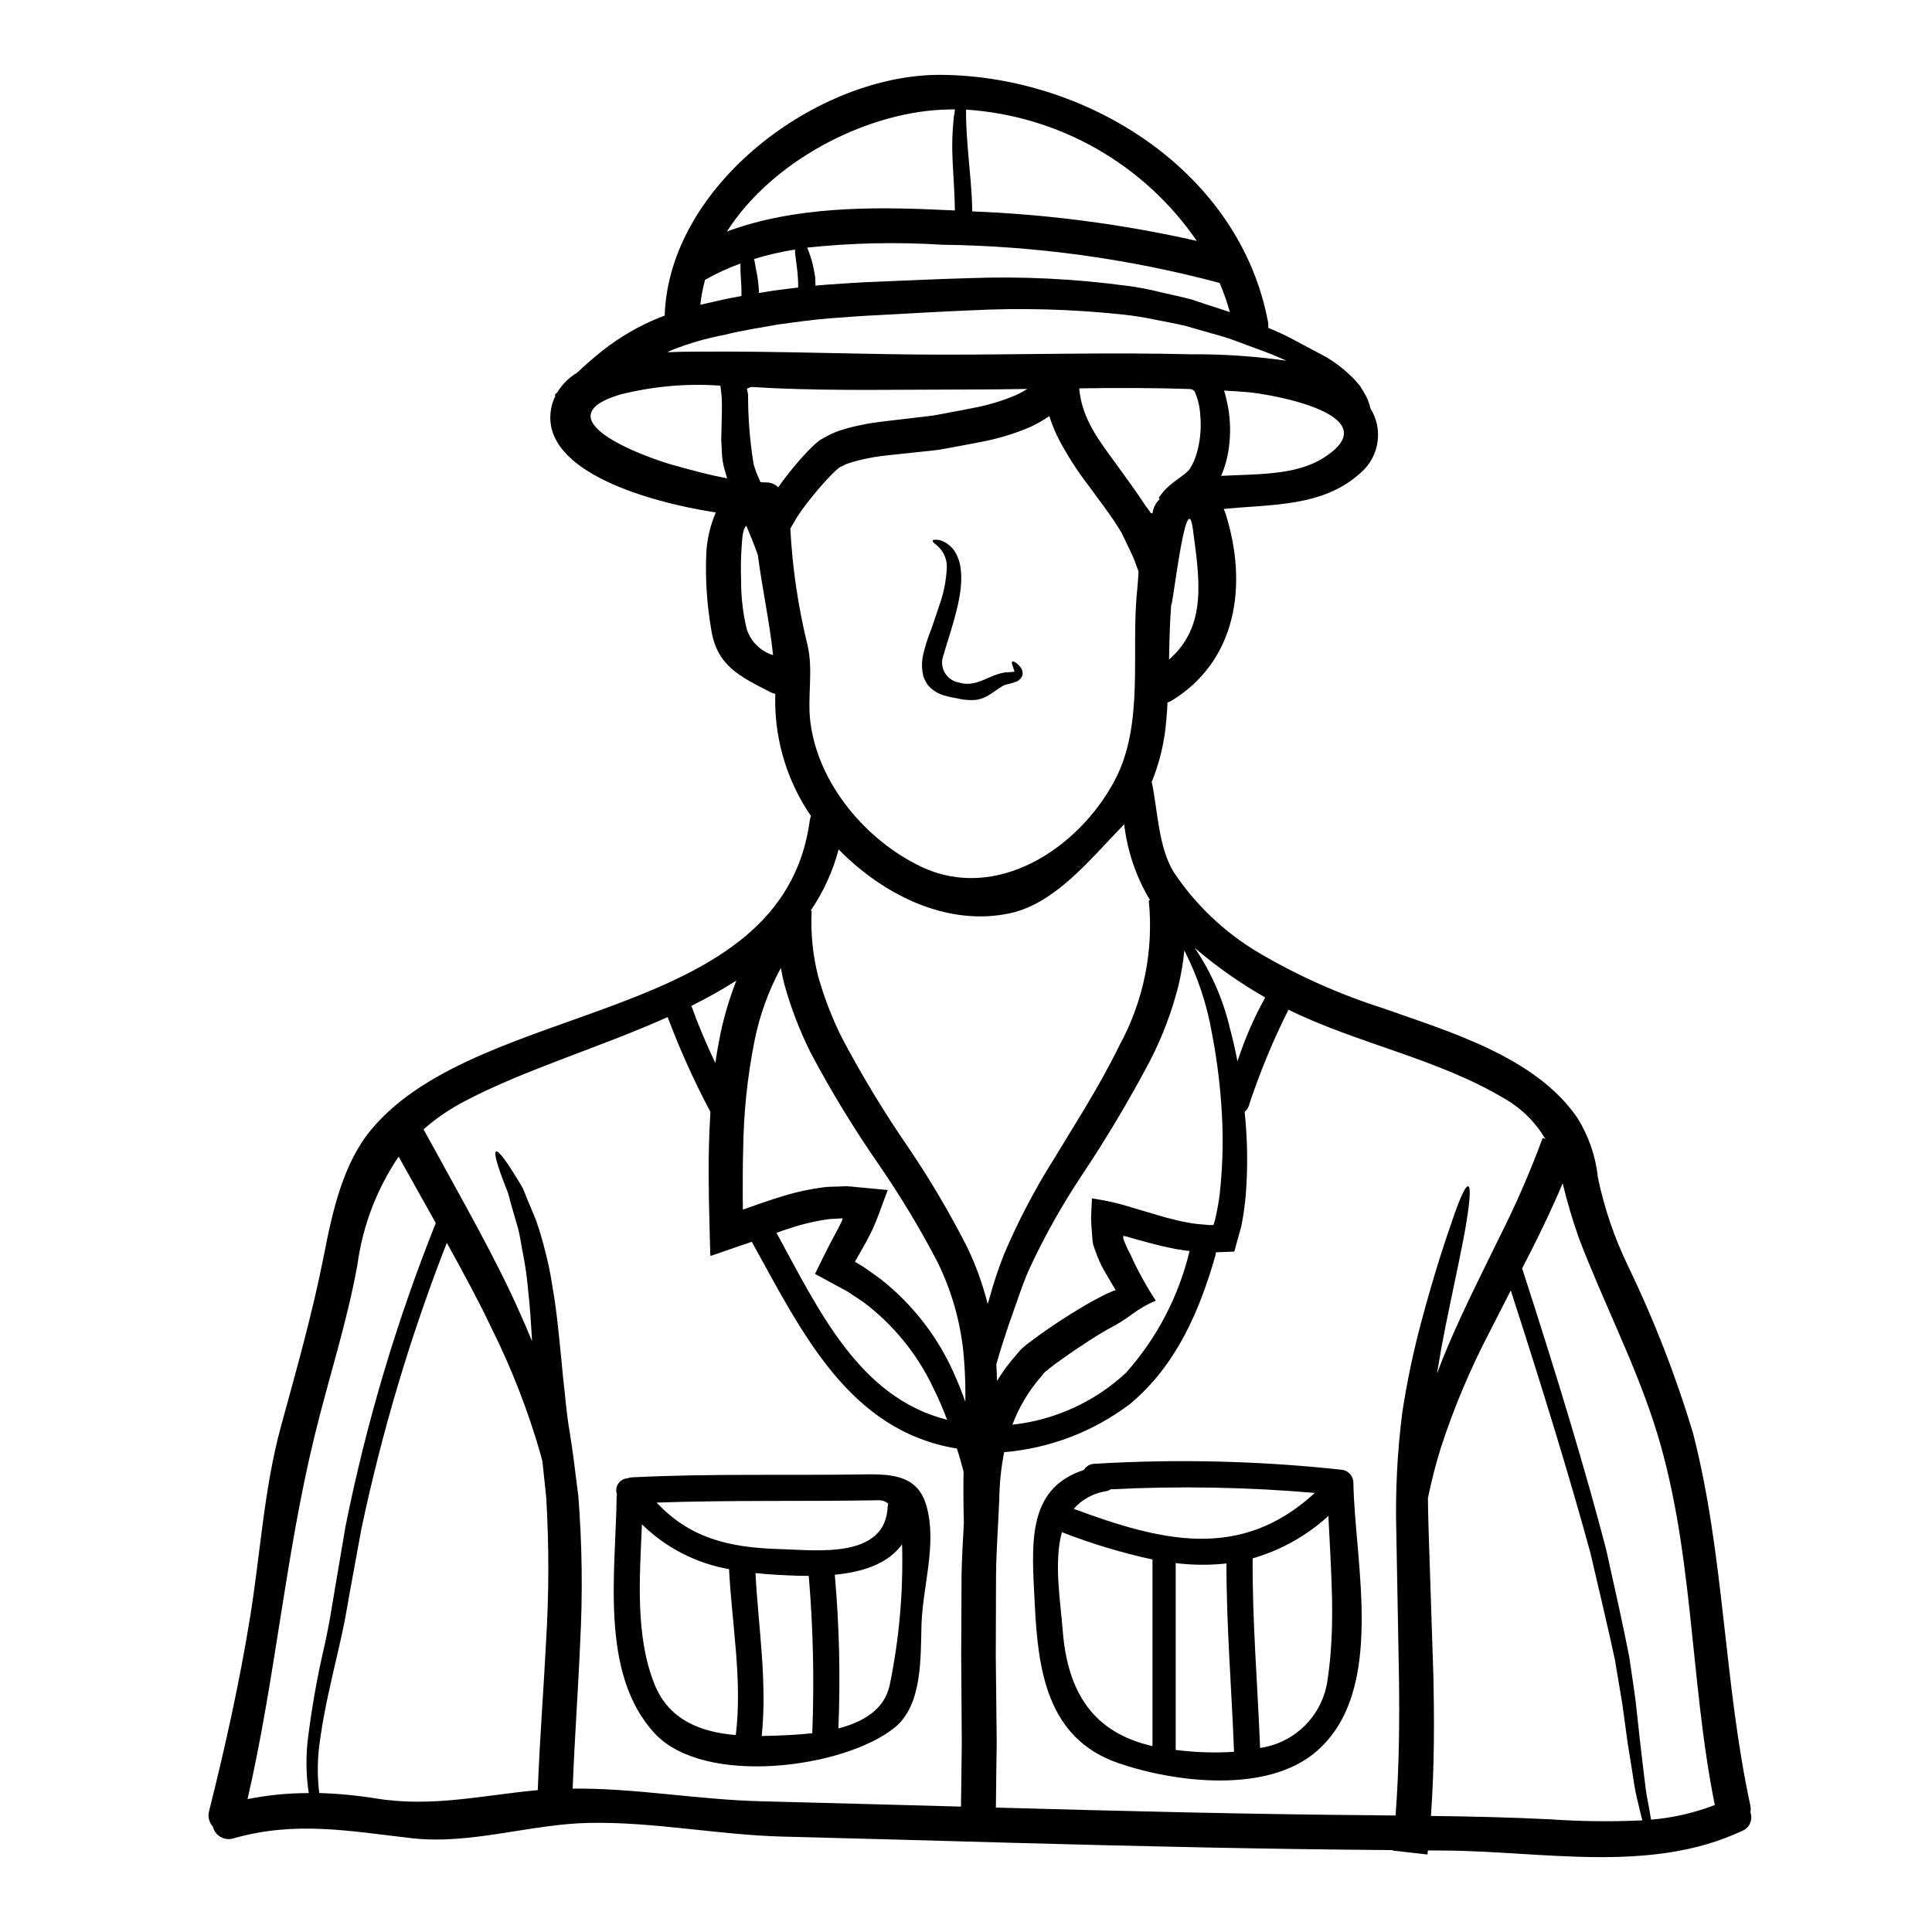 <?xml version="1.0" encoding="UTF-8"?>
<!-- Uploaded to: ICON Repo, www.svgrepo.com, Generator: ICON Repo Mixer Tools -->
<svg fill="#000000" width="800px" height="800px" version="1.1" viewBox="144 144 512 512" xmlns="http://www.w3.org/2000/svg">
 <g>
  <path d="m454.39 304c-0.125 2.215-0.309 4.465-0.371 6.691-0.094 2.676-0.152 5.387-0.215 8.098 10.133-8.836 8.102-21.121 6.344-34.426-1.754-13.188-5.758 23.703-5.758 19.637zm153.5 320.35c0.688 1.93-0.262 4.055-2.156 4.832-24.402 11.516-53.176 5.328-79.191 5.234-1.387 0-2.754-0.031-4.129-0.031-0.059 0.34-0.09 0.707-0.121 1.078l-9.207-1.047c0-0.062 0-0.09 0.031-0.121-33.746-0.246-67.496-1.016-101.21-1.941-20.137-0.555-40.242-1.141-60.352-1.633-17.148-0.43-34.297-3.973-51.422-3.633-15.488 0.281-31.406 5.82-46.895 4.066-16.625-1.879-30.852-4.68-47.355 0.031h0.004c-1.145 0.359-2.391 0.223-3.43-0.375-1.043-0.598-1.785-1.602-2.055-2.773-1.016-1.102-1.387-2.652-0.984-4.098 4.246-16.926 8.039-33.992 10.836-51.234 2.754-16.875 3.695-34.242 8.223-50.773 4.156-15.176 8.312-29.836 11.363-45.293 2.215-11.363 5.019-24.402 12.719-33.5 29.191-34.609 108.82-27.684 116.05-81.75h-0.004c0.07-0.402 0.172-0.797 0.309-1.18-0.34-0.523-0.707-1.016-1.047-1.539-5.832-9.188-8.762-19.918-8.406-30.793-0.438-0.094-0.859-0.238-1.262-0.434-8.039-4.156-14.289-6.926-15.742-16.777-1.16-6.742-1.582-13.586-1.262-20.418 0.234-3.594 1.078-7.125 2.492-10.438-19.52-3.047-48.312-11.809-43.262-29.035h0.004c0.223-0.66 0.484-1.309 0.785-1.938l-0.215-0.184 0.738-0.738v-0.004c1.273-2.086 3.039-3.836 5.137-5.094 2.215-2.062 4.496-4.094 6.894-5.973v0.004c4.523-3.555 9.52-6.457 14.844-8.625 0.523-0.215 1.016-0.395 1.539-0.582 1.094-34.52 40.57-64.109 73.359-63.805 38.797 0.34 79.113 25.586 86.555 65.613 0.082 0.469 0.094 0.949 0.031 1.418 2.125 0.895 4.125 1.785 5.973 2.754 3.512 1.879 6.715 3.602 9.641 5.141l-0.004 0.004c2.688 1.641 5.152 3.625 7.328 5.902 0.461 0.555 0.926 1.078 1.387 1.602 0.371 0.586 0.707 1.18 1.047 1.723 0.637 1.027 1.133 2.137 1.477 3.297 0.094 0.34 0.125 0.586 0.215 0.895v-0.004c3.469 5.512 2.426 12.727-2.465 17.027-10.004 9.207-23.586 8.375-36.391 9.672 0.184 0.461 0.371 0.863 0.523 1.355 5.938 18.895 2.863 38.965-14.383 49.48-0.336 0.184-0.684 0.336-1.047 0.457-0.059 1.543-0.152 3.051-0.309 4.559-0.418 5.672-1.727 11.242-3.875 16.504 0.004 0.066 0.023 0.129 0.059 0.188 1.539 7.391 1.723 17.148 5.789 23.711v-0.004c5.801 8.703 13.48 15.992 22.477 21.328 10.395 6.125 21.445 11.062 32.941 14.715 17.582 6.254 40.488 12.844 51.605 29.16v0.004c2.969 4.789 4.812 10.188 5.391 15.793 1.676 8.008 4.32 15.785 7.871 23.156 6.938 14.344 12.73 29.219 17.32 44.477 8.344 32.422 8.129 66.016 15.18 98.621 0.137 0.648 0.145 1.316 0.031 1.969zm-9.445-2c-6.805-33.625-5.481-68.91-16.289-101.7-5.484-16.629-13.488-32.145-19.707-48.465-1.695-4.785-3.141-9.66-4.328-14.598-2.754 6.562-5.664 12.562-8.434 18.047-0.789 1.539-1.543 3.016-2.309 4.496 9.512 29.344 16.926 53.973 22.262 74.48 2.363 10.629 4.496 20.074 6.129 28.512 0.613 4.281 1.258 8.285 1.723 12.008 0.395 3.727 0.789 7.176 1.137 10.375 0.352 3.199 0.738 6.16 1.047 8.867 0.309 2.707 0.617 5.176 1.078 7.359 0.309 1.633 0.555 3.109 0.789 4.496l-0.004 0.004c5.785-0.488 11.469-1.797 16.887-3.879zm-19.211 4.062c-0.344-1.289-0.68-2.676-1.02-4.188-0.633-2.441-1.117-4.922-1.445-7.422-0.434-2.707-0.895-5.664-1.418-8.867-0.434-3.203-0.926-6.652-1.418-10.348-0.613-3.66-1.262-7.574-1.969-11.762-1.781-8.312-4.031-17.672-6.465-28.176-5.234-19.242-12.289-42.305-21.125-69.668-1.941 3.816-3.785 7.418-5.543 10.84l0.004 0.004c-5.133 9.809-9.449 20.023-12.902 30.543-1.41 4.488-2.586 9.047-3.523 13.66 0.031 2.746 0.094 5.578 0.184 8.5 0.371 11.543 0.789 24.352 1.262 38.551 0.246 11.391 0.309 23.801-0.645 37.164 10.527 0.121 21.062 0.371 31.621 0.895v-0.004c8.117 0.57 16.258 0.664 24.383 0.277zm-26.371-180.83 0.648 0.242c-2.555-4.379-6.203-8.02-10.594-10.559-17.953-10.777-38.891-14.562-57.465-23.68-4.156 8.289-7.695 16.871-10.59 25.68-0.215 0.539-0.566 1.02-1.016 1.383 0.777 7.398 0.871 14.852 0.273 22.266-0.215 2.445-0.551 4.883-1.016 7.297-0.051 0.344-0.125 0.684-0.215 1.02l-0.395 1.445-0.832 2.957-0.395 1.512-0.121 0.367-0.062 0.184-0.238-0.004-0.789 0.031c-1.047 0.062-2.121 0.094-3.168 0.121-0.215 0-0.434 0.031-0.676 0.031 0 0.305-0.039 0.605-0.125 0.895-4.277 14.902-10.438 29.098-22.57 39.258-9.695 7.356-21.281 11.801-33.41 12.812-0.801 4.098-1.23 8.262-1.289 12.438-0.246 6.559-0.789 13.273-0.863 20.258-0.031 6.992-0.031 14.168-0.062 21.527 0.094 7.387 0.152 14.992 0.246 22.781-0.094 5.606-0.152 11.363-0.215 17.184 33.457 0.922 66.973 1.781 100.47 2.031 1.816 0.031 3.633 0.062 5.449 0.062 0.988-13.086 1.047-25.434 0.895-36.855-0.277-14.195-0.512-27.055-0.707-38.574h-0.004c-0.262-10.504 0.273-21.016 1.602-31.438 1.23-8.016 2.894-15.957 4.988-23.789 3.57-13.422 6.621-22.383 8.621-28.109 2-5.727 3.231-8.129 3.848-7.973 0.617 0.152 0.586 2.832-0.371 8.867-0.895 6.004-3.019 15.305-5.727 28.664-0.738 3.723-1.48 7.789-2.184 12.129 1.723-4.617 3.816-9.578 6.297-14.934 3.019-6.59 6.59-13.668 10.406-21.523l0.004 0.004c4.262-8.445 8.039-17.129 11.309-26.008zm-58.203-180.19c18.043-11.359-13.578-16.926-20.23-17.488-2-0.184-4.031-0.277-6.035-0.395 0.098 0.273 0.18 0.551 0.246 0.832 0.426 1.582 0.766 3.188 1.016 4.805 0.492 3.57 0.43 7.195-0.184 10.746-0.348 1.973-0.906 3.906-1.664 5.758-0.059 0.152-0.152 0.309-0.211 0.461 9.449-0.5 19.734-0.098 27.062-4.719zm-9.73-25.801c-0.461-0.184-0.895-0.371-1.355-0.586-3.449-1.602-7.449-2.863-11.641-4.496h0.004c-2.199-0.828-4.441-1.535-6.715-2.125-2.305-0.645-4.723-1.355-7.234-2.062-2.523-0.613-5.172-1.047-7.871-1.602-2.809-0.605-5.644-1.059-8.5-1.355-13.496-1.449-27.086-1.82-40.641-1.105-7.668 0.309-15.766 0.789-24.355 1.258-4.371 0.184-8.621 0.555-13.023 0.863-4.434 0.371-8.926 0.988-13.516 1.633-4.559 0.832-9.27 1.508-14.008 2.707l-0.004 0.004c-4.758 0.891-9.418 2.231-13.918 4.004-0.434 0.184-0.863 0.395-1.297 0.617 2.707-0.125 5.172-0.152 7.207-0.152 22.105-0.215 44.277 0.789 66.414 0.789 21.738 0 43.57-0.645 65.309-0.09v-0.004c8.414-0.055 16.816 0.516 25.145 1.703zm-12.988 185.67v0.004c1.902-5.867 4.363-11.535 7.356-16.926-6.633-3.773-12.887-8.168-18.684-13.133 4.418 6.516 7.594 13.793 9.359 21.465 0.73 2.648 1.379 5.512 1.965 8.594zm-4.594-199.4c0.863 0.309 1.723 0.582 2.586 0.863v-0.004c-0.734-2.633-1.641-5.215-2.707-7.731-0.055 0.004-0.109-0.008-0.156-0.043-23.977-6.387-48.656-9.781-73.469-10.094-11.895-0.746-23.832-0.488-35.684 0.766 0.574 1.41 1.059 2.856 1.445 4.328 0.215 1.02 0.434 2.125 0.648 3.391 0.059 0.738 0.09 1.539 0.09 2.363 0.895-0.059 1.82-0.184 2.711-0.242 4.586-0.312 9.113-0.648 13.383-0.789 8.559-0.371 16.746-0.738 24.508-0.953h0.004c14.02-0.527 28.062 0.152 41.965 2.031 3 0.379 5.973 0.945 8.898 1.691 2.867 0.676 5.637 1.23 8.266 1.941 2.586 0.875 5.078 1.707 7.512 2.481zm-0.09 234.32v-0.004c0.867-7.894 0.988-15.855 0.371-23.773-0.449-6.25-1.273-12.473-2.465-18.625-1.32-7.625-3.781-15.004-7.305-21.891-0.301 3.109-0.816 6.195-1.539 9.234-1.738 6.902-4.262 13.59-7.516 19.922-5.535 10.488-11.609 20.684-18.195 30.543-5.074 7.644-9.586 15.652-13.488 23.957-1.66 3.512-2.863 7.238-4.066 10.594-1.203 3.352-2.305 6.562-3.231 9.484-0.676 2.094-1.262 4.031-1.785 5.902 0.062 1.477 0.152 2.984 0.184 4.434v-0.004c1.461-2.398 3.129-4.664 4.988-6.773l0.789-0.926 0.395-0.461-0.004 0.004c0.172-0.203 0.355-0.387 0.559-0.555 0.664-0.594 1.363-1.148 2.09-1.664 1.23-0.957 2.434-1.82 3.664-2.68 2.406-1.691 4.836-3.293 7.269-4.801s4.891-2.988 7.477-4.309l1.938-0.988 1.02-0.43c0.309-0.121 0.703-0.309 0.734-0.309 0.121-0.047 0.246-0.082 0.371-0.094 0.062 0.031 0.121 0.031 0.152 0.094l-0.09-0.281-0.125-0.215c-0.059-0.152 0.094 0.125-0.492-0.832-0.832-1.445-1.66-2.863-2.492-4.277-0.855-1.555-1.578-3.184-2.156-4.863l-0.613-1.785v-0.004c-0.129-0.66-0.211-1.328-0.25-1.996-0.09-1.297-0.184-2.617-0.277-3.914-0.09-1.297 0.059-2.586 0.09-3.883l0.094-1.91v-0.492c0.059-0.09 0.277 0.031 0.395 0.031l0.926 0.152 0.004 0.004c2.379 0.371 4.731 0.887 7.047 1.539 3.266 0.988 6.434 1.91 9.543 2.832 1.297 0.395 2.559 0.738 3.816 1.016l0.004 0.004c1.207 0.332 2.43 0.594 3.664 0.785 1.18 0.25 2.375 0.414 3.574 0.492l1.754 0.152h0.004c0.242 0.039 0.492 0.051 0.738 0.035 0.34-0.031 0.863 0.152 0.863-0.371l0.18-0.555 0.094-0.277 0.152-0.738h0.004c0.5-2.156 0.883-4.336 1.145-6.535zm-5.668-197.83v-0.004c0.586-2.715 0.75-5.5 0.492-8.266-0.098-2.172-0.602-4.309-1.477-6.297-0.215-0.309-0.309-0.461-1.109-0.676-9.84-0.34-19.645-0.34-29.496-0.184 0.707 8.129 5.324 13.918 9.883 20.168 2.465 3.418 5.117 6.992 7.418 10.527 0.496 0.789 1.203 1.574 1.664 2.344l0.461 0.09v-0.004c0.164-1.434 0.828-2.762 1.879-3.754 0.094-0.121-0.277-0.246-0.211-0.371 0.379-0.574 0.789-1.133 1.23-1.664 0.461-0.523 0.953-0.953 1.414-1.414 1.852-1.602 3.453-2.586 4.5-3.481l0.676-0.648 0.43-0.523h-0.004c0.352-0.566 0.672-1.152 0.957-1.754 0.578-1.312 1.012-2.688 1.293-4.094zm-2.34 213.16v-0.004c-0.559-0.031-1.113-0.09-1.664-0.188-1.398-0.18-2.785-0.434-4.156-0.766-1.387-0.281-2.754-0.617-4.125-0.984-1.371-0.367-2.754-0.738-4.125-1.109-0.836-0.246-1.695-0.492-2.559-0.738v-0.004c-0.281-0.078-0.57-0.141-0.863-0.184-0.211-0.059-0.059 0.371-0.09 0.523l0.062 0.309c0.027 0.156 0.027 0 0.211 0.555h0.004c0.461 1.242 1.02 2.445 1.664 3.606 1.906 4.223 4.144 8.289 6.691 12.16-2.238 0.941-4.352 2.152-6.297 3.602-1.488 1.102-3.039 2.106-4.648 3.016-2.246 1.18-4.527 2.559-6.805 4.035-2.277 1.477-4.586 3.019-6.863 4.652-1.141 0.789-2.277 1.66-3.391 2.492l-1.355 1.109c-0.047 0.043-0.098 0.086-0.152 0.121-0.062 0.062-0.371 0.461-0.371 0.461l-0.645 0.789c-3.219 3.723-5.75 7.984-7.481 12.594 11.246-1.219 21.797-6.035 30.086-13.734 8.215-9.207 14.012-20.312 16.871-32.316zm-10.809-92.867 0.34-0.062c-3.691-6.16-6.035-13.035-6.867-20.168-0.277 0.281-0.492 0.555-0.789 0.863-8.039 8.223-17.398 20.105-29.375 22.723-16.566 3.633-33.594-4.723-45.508-16.902-1.523 5.805-4.035 11.301-7.422 16.254h0.281-0.004c-0.297 5.856 0.285 11.719 1.727 17.398 1.574 5.559 3.656 10.961 6.219 16.137 5.211 9.883 10.992 19.457 17.316 28.668 5.922 8.688 11.273 17.746 16.031 27.121 2.281 4.777 4.074 9.77 5.359 14.902 0.184-0.551 0.312-1.074 0.496-1.66 1.047-3.844 2.301-7.625 3.754-11.332 3.746-8.848 8.203-17.371 13.332-25.492 5.453-9.086 11.809-18.781 17.32-30.02l-0.004-0.004c6.41-11.73 9.129-25.125 7.793-38.426zm-2.707-87.172-0.586-1.574c-0.352-1.074-0.773-2.125-1.262-3.148-0.863-1.816-1.754-3.664-2.648-5.543-0.551-0.895-1.137-1.816-1.691-2.707-2.125-3.172-4.586-6.434-7.176-9.945h-0.004c-2.844-3.727-5.387-7.676-7.602-11.809-1.086-2.07-1.98-4.234-2.68-6.465-1.574 1.07-3.234 2.016-4.957 2.832-4.328 1.863-8.852 3.227-13.484 4.066-2.219 0.43-4.281 0.832-6.25 1.18-1.969 0.352-4.328 0.863-6.375 1.047-4.031 0.43-7.973 0.863-11.809 1.262l-0.004 0.004c-3.402 0.332-6.766 1-10.035 2-0.633 0.188-1.242 0.453-1.816 0.785l-0.836 0.371-0.645 0.523c-1.078 0.957-2.246 2.188-3.324 3.356-2.141 2.383-4.16 4.871-6.051 7.461l-0.645 0.926-0.312 0.492-0.277 0.395-0.309 0.492-1.18 2.031 0.004-0.004c-0.125 0.199-0.238 0.406-0.336 0.617 0.547 10.438 2.082 20.797 4.582 30.945 1.539 6.691-0.121 13.637 0.738 20.348 2.062 16.324 14.75 31.379 29.496 38.336 19.68 9.27 41.445-4.621 51.168-22.969 7.941-15.023 4.188-34.145 5.945-50.496 0.145-1.359 0.234-3.008 0.359-4.809zm15.426-87.633v0.004c-13.969-20.367-36.516-33.195-61.16-34.793 0 0.676 0 1.387 0.027 2.152 0.031 2.711 0.281 6.25 0.68 10.84 0.309 3.816 0.863 8.434 0.953 13.977v0.004c20.031 0.777 39.949 3.398 59.5 7.82zm-47.852 40.836c1.02-0.469 2.008-1.004 2.957-1.602-5.324 0.09-10.656 0.152-15.949 0.152-17.027 0-34.086 0.395-51.082-0.34-2.004-0.094-4.098-0.215-6.191-0.34-0.395 0.152-0.789 0.309-1.105 0.461l0.121 0.586 0.062 0.309h0.004c0.062 0.223 0.102 0.449 0.121 0.68-0.016 6.188 0.477 12.367 1.477 18.473 0.449 1.543 1.027 3.047 1.727 4.496 0.023 0.082 0.055 0.164 0.09 0.242 0.523 0.031 1.016 0.062 1.508 0.062v0.004c1.191-0.035 2.344 0.434 3.172 1.293 1.789-2.531 3.711-4.969 5.758-7.297 1.262-1.457 2.598-2.844 4.004-4.156 0.371-0.34 0.953-0.789 1.418-1.141l1.574-0.863c1.008-0.57 2.059-1.055 3.148-1.449 1.965-0.664 3.969-1.195 6.004-1.598 2.031-0.465 3.938-0.676 5.945-0.957 3.816-0.461 7.758-0.926 11.762-1.387 2.035-0.184 3.664-0.613 5.758-0.984 2.156-0.371 4.219-0.789 6.191-1.18h-0.004c3.961-0.719 7.832-1.883 11.531-3.465zm-13.484 266.83c0.066-3.938-0.062-7.879-0.391-11.809-0.727-8.758-3.086-17.301-6.961-25.188-4.668-8.973-9.895-17.641-15.641-25.961-6.582-9.496-12.598-19.375-18.012-29.586-2.856-5.734-5.168-11.723-6.898-17.891-0.395-1.48-0.707-3.019-0.984-4.559v0.004c-3.316 6.113-5.684 12.691-7.023 19.516-1.844 9.312-2.832 18.77-2.957 28.258-0.152 4.559-0.121 9.055-0.121 13.426 0.031 0.863 0.031 1.723 0.031 2.586v0.121c-0.031 0.152 0.062 0.094 0.152 0.094l0.062-0.031 0.734-0.246c0.988-0.34 1.941-0.676 2.93-1.047 1.969-0.645 3.879-1.355 5.902-1.941h0.004c3.969-1.289 8.059-2.184 12.203-2.676 1.016-0.094 2.062-0.094 3.109-0.121l2.277-0.094c0.863 0.031 1.695 0.121 2.559 0.215l5.066 0.469 2.496 0.246 0.617 0.059c0.09 0.031 0.242 0 0.277 0.062l-0.121 0.277-0.434 1.18c-1.18 3.109-2.215 6.219-3.543 9.113-0.523 0.988-1.047 2.004-1.543 2.988-0.43 0.789-0.863 1.508-1.258 2.246-0.523 0.926-1.047 1.852-1.574 2.754l-0.215 0.371c0.031 0.094 0.152 0.125 0.246 0.184l0.492 0.309c0.707 0.434 1.445 0.789 2.094 1.297 1.355 0.957 2.644 1.879 3.938 2.801h-0.004c8.723 6.856 15.57 15.805 19.906 26.02 0.984 2.246 1.844 4.434 2.582 6.555zm-0.465 18.477c-0.121-0.434-0.242-0.863-0.371-1.324-0.395-1.543-0.863-3.113-1.387-4.773-28.664-4.723-41.012-30.668-54.375-54.809l-0.645 0.246-2.926 0.984c-1.941 0.676-3.914 1.359-5.879 2.035l-1.48 0.492h0.004c-0.098-0.477-0.129-0.961-0.094-1.445l-0.094-3.148c-0.09-3.418-0.152-6.894-0.242-10.406-0.062-4.465-0.125-9.055 0-13.777 0.059-3.047 0.211-6.219 0.395-9.391v-0.004c-4.309-8.125-8.094-16.516-11.328-25.121-18.074 8.098-38.059 13.98-53.793 22.293h-0.004c-3.918 2.035-7.578 4.539-10.898 7.449 10.406 19 19.551 34.949 25.648 48.926 1.141 2.496 2.156 4.894 3.109 7.238-0.277-4.961-0.582-9.516-1.047-13.578-0.266-3.121-0.695-6.227-1.293-9.301-0.586-2.801-0.863-5.449-1.574-7.727-0.645-2.277-1.23-4.328-1.785-6.191-0.246-0.953-0.461-1.848-0.707-2.644-0.34-0.789-0.613-1.539-0.895-2.246-2.152-5.606-2.801-8.266-2.246-8.594s2.246 1.754 5.543 7.113c0.395 0.676 0.836 1.387 1.297 2.156 0.461 0.77 0.738 1.691 1.137 2.617 0.789 1.879 1.664 3.973 2.617 6.297h-0.004c0.922 2.606 1.711 5.258 2.363 7.945 0.855 3.18 1.523 6.41 1.996 9.668 1.262 7.023 1.941 15.086 2.832 24.203 0.555 4.527 0.863 9.391 1.754 14.41 0.371 2.555 0.789 5.051 1.137 7.871 0.352 2.82 0.707 5.727 1.109 8.715h0.008c1.043 13.152 1.207 26.359 0.492 39.531-0.492 11.887-1.449 24.664-1.969 38.305 16.688-0.152 33.062 2.926 49.727 3.352 17.734 0.434 35.473 0.957 53.176 1.418 0.094-5.695 0.152-11.359 0.215-16.875-0.062-7.789-0.113-15.375-0.152-22.754 0.031-7.449 0.062-14.684 0.09-21.77 0.094-4.68 0.371-9.266 0.617-13.777-0.105-4.371-0.168-8.898-0.078-13.609zm-2.277-360.99c-1.18 0-2.363 0.031-3.57 0.09-20.383 0.988-44.895 13.52-56.871 32.273 17.859-6.621 38.273-6.621 56.961-5.727 1.18 0.031 2.309 0.121 3.453 0.152-0.062-5.117-0.465-9.641-0.617-13.457v0.004c-0.195-3.769-0.082-7.551 0.336-11.301 0.125-0.738 0.219-1.422 0.309-2.035zm-2.094 347.26c-1.086-2.902-2.32-5.75-3.691-8.527-4.25-8.957-10.609-16.742-18.539-22.691-1.18-0.789-2.34-1.543-3.543-2.344-0.586-0.43-1.262-0.738-1.879-1.109-1.23-0.645-2.434-1.324-3.664-1.969l-1.941-1.078-0.988-0.523-0.492-0.277-0.242-0.156c-0.031-0.059 0.059-0.152 0.09-0.211 0.645-1.328 1.328-2.648 1.969-4.004 0.645-1.262 1.289-2.559 1.941-3.848 0.395-0.738 0.789-1.449 1.18-2.215 0.371-0.707 0.832-1.512 1.18-2.219l0.789-1.629v-0.004c0.062-0.16 0.113-0.324 0.156-0.492 0.027-0.152-0.34-0.031-0.434-0.062l-3.148 0.184c-3.57 0.484-7.086 1.309-10.496 2.465-1.141 0.34-2.277 0.738-3.453 1.18 11.215 20.527 21.93 43.684 45.207 49.531zm-39.465-300.05c0.059-4.465-0.836-7.789-0.836-9.914v-0.156c-3.664 0.582-7.285 1.414-10.836 2.496 0.184 0.953 0.395 2.062 0.645 3.481 0.371 1.824 0.586 3.68 0.645 5.539 1.18-0.184 2.402-0.395 3.574-0.586 2.277-0.305 4.555-0.613 6.809-0.859zm-6.652 97.426c-0.926-8.867-2.894-17.645-4.035-26.57-1.047-2.957-2.062-5.356-3.047-7.731-1.02 0.926-1.078 3.391-1.23 5.328v-0.004c-0.223 3.023-0.277 6.055-0.156 9.082-0.035 4.356 0.461 8.695 1.477 12.934 1.051 3.32 3.66 5.922 6.988 6.957zm-8.383-95.18c0.062-2.121-0.121-4.125-0.215-5.848-0.059-1.016-0.059-1.91-0.031-2.754v-0.004c-3.227 1.156-6.348 2.586-9.328 4.281h-0.059c-0.594 2.18-1.016 4.402-1.266 6.648 1.539-0.34 3.016-0.676 4.465-1.016 2.156-0.508 4.309-0.906 6.434-1.309zm-3.785 48.316c-0.184-0.586-0.371-1.18-0.523-1.754v-0.004c-0.578-1.844-0.883-3.766-0.895-5.699-0.031-0.922-0.09-1.848-0.152-2.754 0.031-0.832 0.031-1.66 0.062-2.492 0.059-3.356 0.211-6.223 0.059-8.898-0.121-1.016-0.215-1.969-0.34-2.957h0.004c-8.938-0.641-17.922 0.156-26.605 2.359-20.938 6.297 6.008 16.445 14.133 18.691 4.617 1.293 9.426 2.613 14.258 3.504zm-1.82 147.39h0.004c1.016-4.871 2.438-9.648 4.25-14.285-3.852 2.441-7.828 4.676-11.918 6.691 1.852 5.172 4.004 10.191 6.344 15.148 0.371-2.473 0.801-4.996 1.324-7.555zm-46.184 161.1c0.793-12.77 0.812-25.57 0.062-38.34-0.312-2.801-0.586-5.543-0.863-8.223-0.031-0.492-0.125-0.984-0.184-1.508-0.125-0.523-0.246-1.016-0.395-1.539l0.004 0.004c-3.328-11.668-7.727-23-13.148-33.852-3.234-6.836-7.238-14.258-11.766-22.434-9.609 24.609-17.184 49.969-22.637 75.82-1.047 5.82-2.066 11.301-3.019 16.477-0.461 2.617-0.926 5.172-1.355 7.637-0.492 2.465-1.016 4.863-1.539 7.144-2.125 9.113-3.977 16.996-4.93 23.891h0.004c-0.82 4.906-0.934 9.906-0.336 14.844 5.129 0.152 10.238 0.645 15.301 1.477 14.812 2.344 28.34-0.953 42.613-2.246 0.555-14.152 1.602-27.207 2.188-39.152zm-29.215-111.13c-3.078-5.512-6.371-11.363-9.84-17.613-5.793 8.57-9.531 18.363-10.918 28.613-2.801 15.516-7.609 30.02-11.332 45.293-7.762 31.684-10.438 64.477-17.797 96.379v-0.004c5.344-1.078 10.777-1.613 16.227-1.602-0.773-5.051-0.812-10.184-0.121-15.246 1.043-8.18 2.512-16.297 4.402-24.324 0.492-2.273 0.957-4.613 1.387-7.019 0.395-2.465 0.832-4.961 1.262-7.547 0.895-5.262 1.816-10.809 2.832-16.688v0.004c5.519-27.418 13.516-54.277 23.898-80.246z"/>
  <path d="m502.66 536.9c0.34 21.254 8.746 55.105-9.699 71.16-13.086 11.414-37.75 8.312-52.684 3.148-18.812-6.531-21.184-24.637-22.043-41.906-0.789-15.797-2.402-30.727 13.023-35.75l0.004-0.004c0.578-0.98 1.617-1.594 2.754-1.629 21.734-1.305 43.539-0.789 65.188 1.539 1.883 0.043 3.406 1.555 3.457 3.441zm-6.836 52.223c2.188-14.41 0.863-28.914 0.215-43.387h0.004c-5.734 5.246-12.605 9.094-20.074 11.238-0.125 16.777 1.324 33.5 1.969 50.25l-0.004 0.004c4.547-0.66 8.758-2.785 11.984-6.051 3.231-3.269 5.305-7.5 5.906-12.055zm-24.797 19.121c-0.617-16.66-2.031-33.254-2.004-49.914-4.473 0.492-8.988 0.461-13.453-0.094v49.512c5.129 0.66 10.309 0.828 15.469 0.496zm21.398-68.605h0.004c-17.992-1.551-36.066-1.867-54.102-0.953-0.398 0.27-0.848 0.449-1.324 0.523-3.277 0.516-6.273 2.16-8.469 4.648 23.078 8.531 44.105 14.008 63.906-4.219zm-43.004 67.094v-49.449c-8.18-1.777-16.207-4.199-24.008-7.238-2.184 7.914-0.367 18.418 0.215 26.051 1.289 16.504 8.184 27.098 23.793 30.637z"/>
  <path d="m414.51 320.91c0.449 0.582 0.609 1.344 0.434 2.062-0.32 0.883-1.059 1.551-1.969 1.785-0.621 0.234-1.262 0.422-1.91 0.555-0.453 0.074-0.887 0.219-1.293 0.43l-0.121 0.094c-1.262 0.676-2.277 1.66-4.328 2.797h-0.004c-1.156 0.609-2.449 0.918-3.754 0.895-0.578 0.023-1.156-0.008-1.727-0.09l-0.395-0.031-0.184-0.031h-0.09c-0.062 0-0.34-0.059-0.34-0.059l-0.762-0.164c-0.988-0.184-2.094-0.367-3.293-0.703-1.48-0.328-2.856-1.02-4.004-2.004-0.34-0.309-0.648-0.645-0.957-0.984-0.281-0.445-0.535-0.91-0.77-1.383l-0.312-0.738-0.09-0.434-0.184-0.863c-0.223-1.562-0.148-3.148 0.219-4.68 0.551-2.32 1.281-4.598 2.184-6.809 0.707-2 1.355-4.062 2.004-5.938 1.148-3.148 1.832-6.449 2.031-9.793 0.188-2.039-0.496-4.062-1.879-5.574-0.414-0.469-0.879-0.895-1.387-1.262-0.371-0.309-0.523-0.555-0.465-0.734 0.059-0.18 0.371-0.215 0.836-0.215v-0.004c0.742-0.012 1.473 0.172 2.121 0.523 1.133 0.551 2.098 1.391 2.805 2.434 0.875 1.367 1.434 2.914 1.633 4.523 1.016 6.894-2.363 15.641-4.773 23.891v0.004c-0.324 1.434-0.043 2.938 0.777 4.16 0.816 1.223 2.102 2.055 3.551 2.305 4.769 1.48 8.066-2.246 12.527-2.707 0.648-0.031 1.18-0.031 1.602-0.094 0.148-0.004 0.293-0.023 0.434-0.059 0.059 0.027 0.031 0 0.121 0.09 0.062-0.129 0.051-0.277-0.031-0.395-0.34-1.23-0.832-2.152-0.523-2.363 0.203-0.164 1.094 0.055 2.266 1.562z"/>
  <path d="m389.57 543.25c2.754 9.914-1.016 21.121-1.359 31.129-0.277 8.527 0.395 21.461-7.203 27.523-13.484 10.746-50.25 15.551-63.398 1.574-14.844-15.828-10.379-43.23-10.195-62.977l0.004 0.004c0.02-0.148 0.051-0.293 0.098-0.43-0.359-0.949-0.242-2.012 0.309-2.863 0.555-0.852 1.48-1.387 2.492-1.449 0.34-0.148 0.703-0.234 1.074-0.246 20.691-1.047 41.383-0.461 62.074-0.789 7.547-0.113 13.938 0.547 16.105 8.523zm-9.84 47.57c2.566-12.352 3.684-24.957 3.328-37.566-3.785 5.266-10.559 7.359-17.828 8.07 1.195 13.543 1.516 27.148 0.953 40.734 6.484-1.695 12.09-4.926 13.531-11.238zm-0.461-47.754c0.023-0.199 0.066-0.398 0.125-0.59-0.699-0.586-1.582-0.902-2.492-0.891-19.645 0.34-39.258-0.059-58.902 0.617 8.742 9.266 18.84 11.945 32.605 12.316 9.746 0.273 28.219 2.769 28.648-11.453zm-20.016 60.258 0.004-0.004c0.555-13.902 0.246-27.824-0.926-41.691-0.832 0-1.691-0.031-2.523-0.031-4.094-0.121-7.941-0.34-11.605-0.707 0.789 14.441 3.148 28.734 1.66 43.172 0.492-0.031 0.988-0.031 1.512-0.031 3.246-0.098 7.492-0.219 11.867-0.711zm-20.258 0.492c1.781-14.625-1.047-29.344-1.785-43.969v-0.004c-8.723-1.535-16.773-5.676-23.094-11.883-0.586 14.129-1.82 29.617 3.356 42.426 3.805 9.488 12.336 12.66 21.52 13.426z"/>
 </g>
</svg>